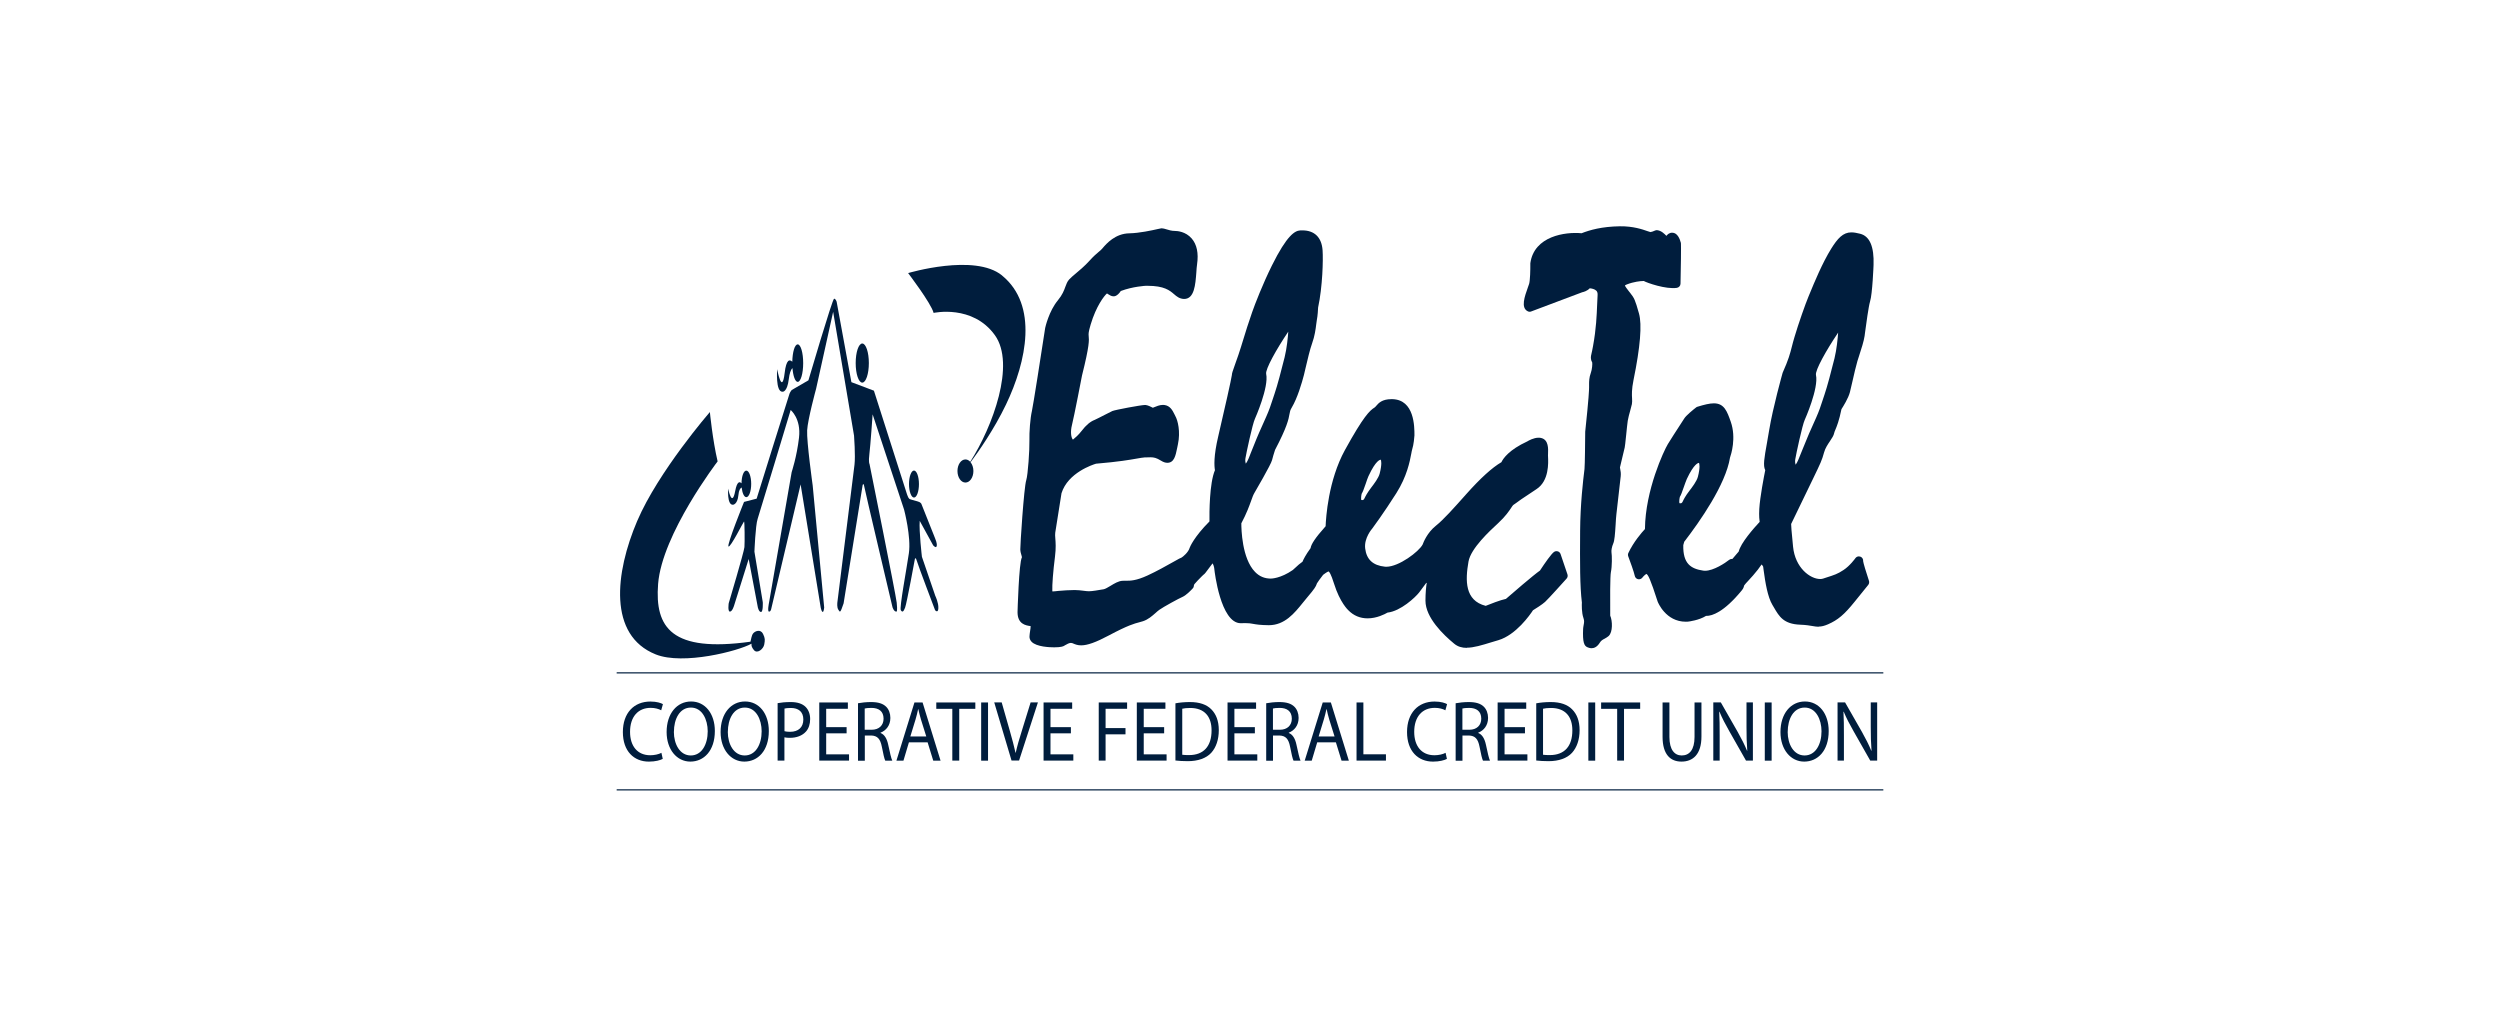 <svg width="150" height="61" viewBox="0 0 150 61" fill="none" xmlns="http://www.w3.org/2000/svg">
<g clip-path="url(#clip0_826_2750)">
<path d="M56.122 35.764L55.315 33.407C55.315 33.407 55.136 31.884 55.183 31.25L55.989 32.72C55.989 32.72 56.122 32.873 56.178 32.81C56.231 32.747 56.231 32.604 56.105 32.299C55.979 31.994 55.282 30.231 55.282 30.231C55.282 30.231 55.239 30.125 55.04 30.079C54.844 30.035 54.602 29.952 54.602 29.952C54.602 29.952 54.512 29.952 54.423 29.667C54.333 29.382 52.435 23.441 52.435 23.441L51.084 22.93L50.198 18.101C50.198 18.101 50.145 17.922 50.045 17.922C49.946 17.922 48.505 22.82 48.505 22.82L47.503 23.401C47.503 23.401 47.413 23.507 47.37 23.623C47.324 23.74 45.399 29.919 45.399 29.919L44.642 30.115C44.642 30.115 43.59 32.717 43.71 32.79C43.829 32.863 44.606 31.31 44.642 31.287C44.679 31.263 44.689 32.541 44.666 32.827C44.642 33.112 43.723 36.195 43.723 36.195C43.723 36.195 43.65 36.696 43.796 36.696C43.942 36.696 44.048 36.325 44.048 36.325L44.921 33.54L45.469 36.434C45.469 36.434 45.528 36.719 45.661 36.719C45.794 36.719 45.767 36.135 45.767 36.135L45.266 33.102C45.266 33.102 45.326 31.526 45.459 31.131C45.591 30.736 47.44 24.599 47.44 24.599C47.44 24.599 48.074 25.114 47.941 26.259C47.808 27.407 47.5 28.326 47.5 28.326L46.139 36.172C46.139 36.172 46.033 36.686 46.139 36.696C46.245 36.706 46.272 36.54 46.272 36.54L48.037 29.063C48.037 29.063 49.212 36.301 49.245 36.471C49.279 36.64 49.398 36.935 49.451 36.454L48.761 29.126C48.761 29.126 48.392 26.484 48.429 25.821C48.465 25.157 48.967 23.322 48.967 23.322L49.989 18.708L51.243 26.142C51.243 26.142 51.333 27.351 51.27 27.881C51.207 28.409 50.241 36.122 50.241 36.149C50.241 36.175 50.205 36.444 50.304 36.587C50.404 36.729 50.404 36.829 50.616 36.202L51.761 29.09C51.761 29.09 51.824 28.983 51.841 29.126C51.857 29.269 53.55 36.434 53.55 36.434C53.55 36.434 53.639 36.729 53.802 36.693C53.802 36.693 53.855 36.646 53.802 36.155C53.749 35.664 52.172 27.845 52.172 27.845C52.172 27.845 52.099 27.739 52.163 27.244C52.226 26.75 52.358 24.861 52.358 24.861L54.247 30.583C54.247 30.583 54.678 32.222 54.532 33.198C54.389 34.174 53.958 36.467 54.048 36.61C54.137 36.753 54.21 36.716 54.306 36.457C54.406 36.198 54.897 33.52 54.897 33.52C54.897 33.52 54.95 33.421 55.004 33.636C55.057 33.852 56.105 36.61 56.105 36.61C56.105 36.61 56.285 36.826 56.301 36.494C56.318 36.162 56.122 35.76 56.122 35.76" fill="#001D3D"/>
<path d="M51.736 22.957C51.955 22.957 52.131 22.432 52.131 21.785C52.131 21.138 51.955 20.61 51.736 20.61C51.517 20.61 51.341 21.135 51.341 21.785C51.341 22.436 51.517 22.957 51.736 22.957Z" fill="#001D3D"/>
<path d="M54.839 29.853C55.005 29.853 55.137 29.491 55.137 29.043C55.137 28.595 55.001 28.233 54.839 28.233C54.676 28.233 54.54 28.595 54.54 29.043C54.54 29.491 54.676 29.853 54.839 29.853Z" fill="#001D3D"/>
<path d="M43.98 30.285C43.98 30.285 44.248 30.274 44.302 29.72C44.331 29.395 44.421 29.286 44.501 29.249C44.534 29.584 44.647 29.83 44.779 29.83C44.942 29.83 45.072 29.471 45.072 29.033C45.072 28.595 44.942 28.237 44.779 28.237C44.617 28.237 44.497 28.575 44.491 29C44.381 28.881 44.225 28.867 44.112 29.461C43.917 30.5 43.691 29.319 43.691 29.319C43.691 29.319 43.611 30.304 43.976 30.285" fill="#001D3D"/>
<path d="M46.953 23.504C46.953 23.504 47.232 23.547 47.328 22.744C47.368 22.415 47.441 22.19 47.547 22.087C47.587 22.561 47.71 22.913 47.863 22.913C48.042 22.913 48.191 22.409 48.191 21.788C48.191 21.168 48.045 20.663 47.863 20.663C47.68 20.663 47.551 21.124 47.537 21.705C47.381 21.549 47.176 21.546 47.079 22.382C46.917 23.743 46.631 22.15 46.631 22.15C46.631 22.15 46.519 23.527 46.953 23.504Z" fill="#001D3D"/>
<path d="M88.017 38.873C87.708 38.873 87.459 38.794 87.254 38.624C86.61 38.096 85.528 37.058 85.528 36.042C85.528 35.584 85.564 35.222 85.604 34.967C85.591 34.974 85.581 34.98 85.568 34.983C85.531 35.03 85.468 35.12 85.412 35.193C85.335 35.302 85.246 35.425 85.146 35.551C84.924 35.836 84.041 36.669 83.251 36.756C83.085 36.852 82.607 37.101 82.056 37.101C81.602 37.101 81.21 36.935 80.895 36.61C80.888 36.603 80.397 36.155 80.045 35.027C79.853 34.413 79.753 34.306 79.72 34.287C79.693 34.287 79.607 34.323 79.388 34.489C79.232 34.688 79.053 34.934 79.016 35.003C79.01 35.02 79.003 35.033 79 35.047C78.95 35.189 78.887 35.312 78.432 35.846C78.346 35.946 78.26 36.052 78.173 36.162C77.662 36.796 77.082 37.512 76.129 37.512C75.605 37.506 75.376 37.466 75.193 37.433C75.047 37.406 74.934 37.386 74.702 37.386C74.635 37.386 74.559 37.386 74.473 37.393C74.47 37.393 74.446 37.393 74.443 37.393C73.225 37.393 72.87 34.237 72.867 34.204C72.853 34.008 72.804 33.882 72.754 33.802C72.296 34.426 72.269 34.443 72.226 34.469C72.213 34.479 72.097 34.582 71.864 34.828C71.659 35.043 71.635 35.08 71.635 35.126C71.635 35.189 71.612 35.252 71.569 35.299C71.506 35.368 71.184 35.717 70.938 35.82C70.746 35.9 69.797 36.417 69.558 36.59C69.481 36.643 69.408 36.713 69.329 36.782C69.12 36.965 68.884 37.174 68.579 37.273C68.502 37.297 68.433 37.317 68.356 37.337C68.058 37.416 67.683 37.512 66.531 38.126C65.758 38.538 65.247 38.721 64.872 38.721C64.659 38.721 64.52 38.664 64.41 38.618L64.347 38.591C64.317 38.581 64.288 38.574 64.258 38.574C64.145 38.574 64.022 38.647 63.903 38.714L63.836 38.754C63.8 38.774 63.684 38.84 63.252 38.84C63.007 38.84 62.187 38.817 61.891 38.501C61.805 38.408 61.762 38.299 61.769 38.179C61.775 38.067 61.792 37.954 61.808 37.848C61.822 37.758 61.842 37.635 61.838 37.566C61.54 37.529 61.052 37.443 61.052 36.729C61.052 36.699 61.135 33.746 61.314 33.444C61.321 33.424 61.297 33.351 61.284 33.304C61.258 33.215 61.224 33.102 61.218 32.969C61.208 32.79 61.433 29.245 61.576 28.807C61.676 28.492 61.779 26.969 61.765 26.431C61.752 25.933 61.812 25.104 61.915 24.659C61.988 24.347 62.469 21.26 62.711 19.674C62.724 19.618 62.937 18.668 63.471 18.021C63.747 17.686 63.843 17.424 63.919 17.212C63.979 17.052 64.032 16.899 64.145 16.773C64.241 16.667 64.384 16.544 64.566 16.392C64.802 16.193 65.097 15.944 65.34 15.675C65.608 15.376 65.791 15.223 65.92 15.114C66.007 15.044 66.066 14.991 66.126 14.925L66.166 14.878C66.388 14.62 66.913 14.012 67.762 13.999C68.356 13.989 69.13 13.82 69.462 13.743C69.571 13.72 69.647 13.704 69.674 13.7C69.684 13.7 69.704 13.7 69.714 13.7C69.793 13.7 69.876 13.727 69.979 13.757C70.119 13.8 70.295 13.856 70.49 13.856C70.636 13.856 71.138 13.889 71.503 14.311C71.811 14.669 71.921 15.187 71.825 15.854C71.805 15.99 71.791 16.156 71.781 16.335C71.725 17.089 71.662 17.938 71.045 17.938C70.766 17.928 70.6 17.786 70.441 17.649C70.182 17.427 69.856 17.148 68.854 17.148H68.745C68.745 17.148 67.978 17.185 67.248 17.46C67.155 17.603 67.022 17.749 66.866 17.776C66.853 17.776 66.826 17.779 66.81 17.779C66.687 17.779 66.591 17.716 66.508 17.663C66.481 17.646 66.445 17.623 66.418 17.606C66.259 17.739 65.768 18.363 65.439 19.475C65.3 19.946 65.31 20.032 65.32 20.152C65.346 20.404 65.376 20.716 64.921 22.528C64.905 22.614 64.457 24.944 64.314 25.518C64.218 25.903 64.264 26.242 64.361 26.361C64.367 26.368 64.371 26.375 64.377 26.378C64.497 26.282 64.719 26.089 64.898 25.854C65.157 25.512 65.419 25.293 65.675 25.196C65.745 25.17 66.076 24.997 66.299 24.884C66.501 24.778 66.684 24.685 66.74 24.662C66.913 24.589 68.463 24.3 68.688 24.3C68.698 24.3 68.725 24.3 68.735 24.3C68.877 24.317 69.033 24.393 69.173 24.466C69.189 24.46 69.209 24.45 69.233 24.44C69.379 24.38 69.578 24.294 69.777 24.294C69.807 24.294 69.837 24.294 69.866 24.3C70.212 24.347 70.351 24.629 70.454 24.831C70.477 24.875 70.497 24.921 70.52 24.964C70.666 25.216 70.839 25.897 70.676 26.653C70.66 26.733 70.643 26.809 70.63 26.879C70.537 27.337 70.451 27.768 70.039 27.768C69.926 27.768 69.803 27.729 69.664 27.642C69.379 27.466 69.229 27.437 69.027 27.437C68.957 27.437 68.887 27.437 68.804 27.443H68.698C68.555 27.453 68.416 27.48 68.2 27.516C67.802 27.586 67.142 27.705 65.761 27.822C65.572 27.878 64.075 28.359 63.69 29.594C63.657 29.796 63.368 31.655 63.315 31.96C63.299 32.056 63.309 32.163 63.319 32.305C63.338 32.544 63.365 32.87 63.299 33.401C63.189 34.263 63.123 35.106 63.139 35.452C63.139 35.465 63.139 35.478 63.143 35.485C63.143 35.485 63.169 35.485 63.186 35.485C63.239 35.485 63.299 35.478 63.352 35.471C63.392 35.465 63.431 35.461 63.471 35.458L63.534 35.452C63.786 35.431 64.171 35.402 64.477 35.402C64.666 35.402 64.848 35.425 65.008 35.445C65.13 35.461 65.247 35.475 65.336 35.475C65.535 35.475 65.907 35.408 66.179 35.362L66.222 35.355C66.315 35.339 66.481 35.239 66.631 35.15C66.866 35.007 67.109 34.861 67.347 34.847C67.397 34.847 67.444 34.844 67.497 34.844H67.586C67.819 34.844 68.167 34.844 68.851 34.529C69.402 34.277 70.002 33.938 70.404 33.712C70.739 33.523 70.826 33.477 70.889 33.457C70.978 33.407 71.307 33.135 71.38 32.866C71.4 32.813 71.639 32.219 72.568 31.286C72.561 30.782 72.561 29 72.897 28.21C72.853 27.974 72.81 27.377 73.096 26.172C73.467 24.596 73.895 22.677 73.912 22.505C73.912 22.405 73.962 22.259 74.101 21.871C74.154 21.718 74.224 21.526 74.304 21.294C74.41 20.988 74.499 20.686 74.602 20.354C74.742 19.9 74.898 19.385 75.13 18.728C75.296 18.25 75.761 17.049 76.315 15.93C77.221 14.105 77.695 13.846 78.007 13.826C78.054 13.823 78.1 13.823 78.144 13.823C78.874 13.823 79.302 14.248 79.355 15.018C79.395 15.579 79.355 17.208 79.086 18.453C79.083 18.549 79.063 18.934 79.01 19.203C78.996 19.276 78.986 19.365 78.973 19.465C78.937 19.76 78.883 20.165 78.731 20.587C78.595 20.958 78.449 21.596 78.339 22.06C78.296 22.246 78.263 22.399 78.236 22.498C78.11 22.983 77.845 23.882 77.51 24.446C77.41 24.612 77.397 24.689 77.37 24.841C77.317 25.143 77.234 25.601 76.504 26.992C76.454 27.145 76.345 27.493 76.322 27.609C76.265 27.865 75.279 29.551 75.269 29.567C75.193 29.693 75.14 29.846 75.064 30.058C74.951 30.37 74.798 30.799 74.48 31.399C74.48 31.741 74.513 33.507 75.303 34.316C75.561 34.582 75.87 34.715 76.248 34.715C76.282 34.715 76.839 34.708 77.569 34.2C77.871 33.911 78.047 33.772 78.15 33.703C78.207 33.563 78.339 33.294 78.635 32.889C78.668 32.657 78.91 32.275 79.537 31.575C79.557 31.074 79.693 28.827 80.696 27.002C81.814 24.971 82.186 24.629 82.471 24.453C82.504 24.433 82.534 24.397 82.577 24.347C82.713 24.188 82.922 23.949 83.487 23.949H83.543C84.867 23.985 84.867 25.595 84.867 26.122C84.864 26.195 84.824 26.683 84.728 26.975C84.711 27.025 84.698 27.105 84.678 27.211C84.588 27.692 84.416 28.582 83.782 29.587C83.015 30.799 82.345 31.698 82.338 31.708C82.319 31.731 81.837 32.279 81.91 32.903C81.99 33.57 82.378 33.928 83.095 34.001C83.122 34.001 83.148 34.005 83.178 34.005C83.935 34.005 85.136 33.098 85.359 32.67C85.402 32.551 85.627 31.963 86.152 31.545C86.61 31.183 87.243 30.467 87.808 29.836L87.967 29.657C88.83 28.688 89.527 28.057 90.084 27.732C90.194 27.5 90.546 26.989 91.638 26.484C91.717 26.434 92.023 26.262 92.318 26.262C92.378 26.262 92.437 26.268 92.49 26.285C92.919 26.401 92.895 26.936 92.882 27.224C92.882 27.261 92.879 27.294 92.879 27.324C92.879 27.34 92.879 27.367 92.882 27.4C92.899 27.759 92.955 28.85 92.189 29.348C91.475 29.813 90.941 30.185 90.791 30.304C90.768 30.321 90.722 30.394 90.675 30.463C90.549 30.652 90.34 30.974 89.875 31.403C89.388 31.851 88.249 32.903 88.11 33.693C87.911 34.831 87.884 36.032 89.142 36.351C89.394 36.248 90.028 35.999 90.357 35.933C90.678 35.651 92.006 34.506 92.398 34.233C92.7 33.772 93.085 33.221 93.247 33.112C93.29 33.082 93.34 33.069 93.39 33.069C93.416 33.069 93.446 33.075 93.473 33.082C93.549 33.108 93.609 33.168 93.635 33.245L94.047 34.462C94.077 34.552 94.057 34.648 93.994 34.718C93.881 34.841 92.905 35.933 92.703 36.115C92.524 36.278 92.129 36.523 91.979 36.616C91.8 36.892 90.957 38.1 89.899 38.412C89.752 38.455 89.613 38.498 89.477 38.538C88.913 38.711 88.425 38.863 88.004 38.863L88.017 38.873ZM81.675 29.999C81.698 30.002 81.715 30.005 81.734 30.005C81.771 30.005 81.824 30.005 81.874 29.892C81.92 29.79 82.033 29.571 82.262 29.269C82.451 29.023 82.71 28.681 82.78 28.416C82.929 27.841 82.873 27.609 82.84 27.576V27.583C82.81 27.583 82.554 27.609 82.119 28.548L82.103 28.582C82.066 28.661 82 28.85 81.944 29.02C81.817 29.385 81.764 29.527 81.708 29.607C81.681 29.667 81.651 29.902 81.675 30.002M77.3 19.893C76.58 20.962 75.91 22.163 75.97 22.435C76.142 23.225 75.306 25.107 75.296 25.127C75.153 25.425 74.775 27.194 74.725 27.503C74.705 27.629 74.725 27.749 74.745 27.818C74.788 27.772 74.871 27.646 74.994 27.317C75.01 27.271 75.027 27.231 75.037 27.204C75.067 27.138 75.133 26.972 75.21 26.776C75.323 26.491 75.462 26.149 75.548 25.956L75.668 25.688C75.741 25.525 75.81 25.359 75.98 24.987C76.152 24.602 76.255 24.29 76.351 23.992C76.391 23.869 76.431 23.746 76.474 23.623C76.63 23.172 76.896 22.173 77.078 21.433C77.211 20.892 77.274 20.238 77.297 19.89" fill="#001D3D"/>
<path d="M109.114 37.605C108.995 37.605 108.882 37.585 108.749 37.562C108.577 37.532 108.361 37.495 108.016 37.482C107.014 37.446 106.748 36.984 106.439 36.453L106.343 36.291C106.058 35.813 105.918 34.963 105.815 34.193C105.802 34.107 105.796 34.044 105.792 34.014C105.786 33.971 105.752 33.934 105.696 33.868C105.523 34.117 105.434 34.236 105.185 34.525C105.085 34.641 104.986 34.744 104.903 34.837C104.803 34.943 104.684 35.072 104.651 35.126C104.617 35.295 104.534 35.391 104.511 35.418C103.419 36.752 102.712 36.954 102.387 36.954C102.377 36.954 102.371 36.954 102.361 36.954C101.949 37.213 101.342 37.293 101.269 37.299C101.219 37.299 101.182 37.303 101.149 37.303C99.945 37.303 99.48 36.148 99.46 36.098C99.022 34.737 98.879 34.462 98.776 34.435C98.75 34.445 98.617 34.558 98.541 34.658C98.491 34.721 98.415 34.757 98.338 34.757C98.318 34.757 98.298 34.757 98.278 34.751C98.179 34.727 98.106 34.648 98.086 34.548C98.046 34.339 97.791 33.636 97.694 33.38C97.671 33.314 97.671 33.244 97.701 33.181C98.013 32.514 98.507 31.946 98.697 31.744C98.72 29.391 99.842 27.028 100.067 26.653C100.247 26.357 100.568 25.86 100.804 25.498C100.924 25.312 101.02 25.166 101.053 25.113C101.163 24.93 101.587 24.585 101.767 24.446C101.793 24.426 101.82 24.409 101.853 24.403C102.254 24.28 102.576 24.2 102.832 24.2C103.459 24.2 103.628 24.688 103.847 25.309C104.186 26.281 103.864 27.273 103.801 27.456C103.539 29.079 101.986 31.293 101.08 32.471L101.053 32.507C101.036 32.56 101.01 32.657 100.997 32.706C100.97 33.828 101.458 34.13 102.201 34.239C102.234 34.246 102.271 34.246 102.304 34.246C102.815 34.246 103.522 33.775 103.748 33.592C103.794 33.556 103.851 33.536 103.907 33.536C103.92 33.536 103.934 33.536 103.944 33.536C104.03 33.44 104.196 33.244 104.325 33.088C104.441 32.584 105.218 31.701 105.58 31.312C105.53 30.997 105.553 30.586 105.557 30.532C105.603 29.792 105.839 28.588 105.915 28.209C105.772 27.941 105.859 27.466 106.015 26.593C106.058 26.357 106.104 26.095 106.151 25.803C106.373 24.453 106.931 22.465 106.954 22.381C106.954 22.368 106.96 22.358 106.967 22.345C107.309 21.582 107.402 21.23 107.515 20.785C107.558 20.616 107.604 20.437 107.671 20.218C107.9 19.441 108.334 18.206 108.514 17.782L108.6 17.576C108.842 16.988 109.343 15.771 109.868 14.928C110.256 14.304 110.581 13.942 111.082 13.942C111.252 13.942 111.428 13.982 111.607 14.025C112.181 14.168 112.453 14.798 112.413 15.897C112.413 15.913 112.347 17.636 112.204 18.087C112.118 18.363 111.965 19.478 111.902 19.956L111.876 20.158C111.829 20.477 111.68 20.938 111.547 21.346C111.51 21.459 111.474 21.565 111.447 21.658C111.371 21.907 111.242 22.458 111.142 22.903C111.082 23.158 111.029 23.387 110.996 23.526C110.903 23.892 110.591 24.389 110.488 24.549C110.346 25.249 110.206 25.587 110.12 25.79C110.083 25.876 110.06 25.936 110.05 25.986C110.02 26.135 109.924 26.278 109.805 26.457C109.672 26.656 109.516 26.882 109.446 27.141C109.313 27.622 109.244 27.765 108.796 28.694L107.468 31.439C107.468 31.541 107.488 31.857 107.584 32.806C107.71 34.07 108.61 34.741 109.214 34.741C109.28 34.741 109.34 34.731 109.39 34.714L109.542 34.664C110.08 34.492 110.243 34.442 110.608 34.203C110.993 33.954 111.321 33.496 111.325 33.489C111.374 33.42 111.454 33.383 111.534 33.383C111.564 33.383 111.597 33.39 111.627 33.4C111.736 33.443 111.803 33.553 111.789 33.672C111.796 33.765 111.975 34.362 112.138 34.85C112.164 34.933 112.148 35.026 112.095 35.093C112.095 35.093 111.862 35.381 111.272 36.111C110.661 36.871 110.273 37.2 109.679 37.459C109.463 37.552 109.294 37.595 109.121 37.595M100.768 30.191C100.791 30.194 100.807 30.197 100.827 30.197C100.864 30.197 100.917 30.197 100.967 30.084C101.013 29.978 101.126 29.759 101.355 29.46C101.544 29.215 101.803 28.873 101.873 28.608C102.022 28.033 101.966 27.801 101.932 27.768V27.775C101.903 27.775 101.647 27.801 101.209 28.74L101.196 28.773C101.159 28.853 101.093 29.042 101.033 29.212C100.907 29.573 100.854 29.719 100.797 29.799C100.771 29.859 100.741 30.094 100.764 30.194M110.289 19.956C109.569 21.024 108.899 22.226 108.958 22.498C109.131 23.288 108.295 25.173 108.285 25.189C108.142 25.488 107.764 27.257 107.714 27.566C107.694 27.692 107.714 27.811 107.734 27.881C107.777 27.834 107.86 27.708 107.983 27.38C107.999 27.333 108.016 27.293 108.029 27.267C108.059 27.2 108.125 27.035 108.202 26.842C108.314 26.557 108.454 26.215 108.54 26.022L108.66 25.753C108.733 25.591 108.802 25.425 108.972 25.053C109.144 24.668 109.247 24.356 109.343 24.058C109.383 23.935 109.423 23.812 109.466 23.689C109.622 23.238 109.888 22.239 110.07 21.499C110.203 20.958 110.263 20.304 110.289 19.956Z" fill="#001D3D"/>
<path d="M95.494 38.893C95.382 38.893 95.292 38.853 95.242 38.833C95.053 38.753 94.95 38.547 94.987 37.734C94.99 37.665 95.003 37.595 95.016 37.519C95.043 37.376 95.07 37.253 95.01 37.091C94.89 36.759 94.907 36.278 94.913 36.151C94.791 35.169 94.797 33.742 94.807 31.94V31.877C94.817 30.231 94.996 28.747 95.056 28.259L95.07 28.14C95.096 27.894 95.109 26.441 95.113 25.903C95.335 23.805 95.342 23.417 95.345 23.255C95.345 23.221 95.345 23.195 95.345 23.168C95.345 23.138 95.345 23.102 95.345 23.065C95.345 22.903 95.345 22.654 95.448 22.378C95.528 22.159 95.551 21.837 95.531 21.738C95.418 21.555 95.448 21.38 95.484 21.243C95.508 21.16 95.557 20.898 95.584 20.752C95.773 19.723 95.803 18.917 95.829 18.27C95.836 18.064 95.846 17.872 95.856 17.699C95.866 17.55 95.816 17.48 95.78 17.443C95.683 17.344 95.504 17.307 95.385 17.297C95.232 17.46 95.013 17.52 94.93 17.536L91.87 18.688C91.804 18.715 91.731 18.711 91.668 18.678C91.233 18.469 91.479 17.789 91.674 17.241C91.704 17.158 91.731 17.085 91.747 17.032C91.807 16.833 91.824 16.192 91.82 15.834C91.82 15.82 91.82 15.807 91.82 15.794C92.046 14.158 93.924 13.902 94.894 13.995C95.395 13.799 96.102 13.594 97.19 13.577C97.99 13.567 98.551 13.763 98.85 13.869C98.916 13.892 99.002 13.922 99.029 13.925C99.088 13.922 99.225 13.869 99.294 13.836C99.341 13.813 99.394 13.803 99.444 13.813C99.683 13.846 99.849 14.015 99.971 14.138C99.975 14.141 99.981 14.148 99.985 14.151C100.048 14.068 100.157 13.962 100.333 13.962C100.648 13.962 100.791 14.34 100.851 14.566C100.857 14.586 100.857 14.606 100.857 14.626C100.857 14.626 100.867 15.06 100.857 15.522C100.847 15.98 100.831 17.019 100.831 17.019C100.831 17.145 100.735 17.251 100.612 17.271C99.955 17.37 98.813 16.969 98.627 16.859C98.601 16.859 98.581 16.863 98.558 16.863C98.445 16.863 98.033 16.899 97.605 17.068C97.519 17.102 97.496 17.128 97.496 17.131C97.502 17.181 97.648 17.367 97.725 17.467L97.814 17.579C98.056 17.891 98.1 17.961 98.338 18.807C98.528 19.471 98.418 20.815 98.01 22.806C97.897 23.361 97.91 23.676 97.924 23.905C97.93 24.038 97.934 24.141 97.914 24.247C97.894 24.34 97.857 24.473 97.817 24.622C97.758 24.834 97.691 25.073 97.665 25.246C97.642 25.398 97.605 25.75 97.572 26.082C97.522 26.563 97.499 26.779 97.482 26.852C97.472 26.909 97.422 27.104 97.369 27.323C97.303 27.586 97.207 27.984 97.197 28.047C97.197 28.06 97.207 28.11 97.213 28.143C97.233 28.249 97.263 28.392 97.243 28.575C97.217 28.827 97.037 30.413 96.984 30.855C96.965 31.007 96.951 31.233 96.938 31.469C96.901 32.063 96.872 32.438 96.795 32.61C96.709 32.809 96.672 33.035 96.689 33.138C96.722 33.344 96.729 33.978 96.653 34.333C96.606 34.548 96.603 36.019 96.613 36.938C96.752 37.257 96.772 37.924 96.523 38.156C96.447 38.226 96.361 38.272 96.281 38.319C96.165 38.378 96.069 38.431 95.995 38.551C95.829 38.823 95.644 38.893 95.494 38.893Z" fill="#001D3D"/>
<path d="M93.4 33.337C93.241 33.443 92.594 34.429 92.594 34.429C92.272 34.625 90.48 36.184 90.48 36.184C90.174 36.221 89.172 36.632 89.172 36.632C87.433 36.257 87.722 34.482 87.864 33.659C88.007 32.836 89.029 31.85 89.71 31.223C90.39 30.596 90.48 30.237 90.642 30.111C90.805 29.985 91.342 29.61 92.056 29.145C92.773 28.681 92.63 27.532 92.63 27.337C92.63 27.141 92.703 26.62 92.434 26.547C92.165 26.474 91.77 26.726 91.77 26.726C90.446 27.337 90.3 27.927 90.3 27.927C89.6 28.302 88.76 29.182 88.17 29.846C87.579 30.509 86.845 31.349 86.324 31.761C85.803 32.172 85.608 32.783 85.608 32.783C85.355 33.304 83.958 34.359 83.082 34.27C82.206 34.18 81.758 33.695 81.668 32.945C81.579 32.192 82.146 31.568 82.146 31.568C82.146 31.568 82.81 30.685 83.58 29.467C84.35 28.249 84.409 27.18 84.499 26.912C84.589 26.643 84.625 26.142 84.625 26.142C84.625 24.761 84.23 24.243 83.55 24.224C82.87 24.207 82.85 24.545 82.617 24.688C82.385 24.831 82.027 25.153 80.935 27.141C79.843 29.129 79.806 31.691 79.806 31.691C78.767 32.836 78.91 32.982 78.91 32.982C78.446 33.609 78.373 33.894 78.373 33.894C78.246 33.931 77.745 34.416 77.745 34.416C76.902 35.006 76.258 34.99 76.258 34.99C74.128 34.99 74.234 31.352 74.234 31.352C74.788 30.314 74.841 29.812 75.057 29.454C75.273 29.096 76.043 27.735 76.079 27.572C76.116 27.41 76.275 26.908 76.275 26.908C77.403 24.758 76.956 24.901 77.297 24.33C77.639 23.759 77.905 22.79 77.994 22.448C78.084 22.106 78.3 21.051 78.495 20.513C78.691 19.976 78.711 19.458 78.764 19.169C78.817 18.884 78.837 18.436 78.837 18.436C79.106 17.201 79.142 15.568 79.106 15.05C79.07 14.529 78.837 14.048 78.031 14.101C77.224 14.154 75.774 17.702 75.379 18.831C74.984 19.959 74.805 20.659 74.556 21.393C74.304 22.126 74.181 22.431 74.181 22.538C74.181 22.644 73.716 24.725 73.358 26.245C72.999 27.768 73.179 28.249 73.179 28.249C72.784 29.019 72.84 31.402 72.84 31.402C71.871 32.351 71.639 32.942 71.639 32.942C71.533 33.337 71.065 33.695 70.975 33.712C70.885 33.728 69.863 34.356 68.971 34.771C68.074 35.182 67.699 35.093 67.377 35.109C67.056 35.126 66.591 35.557 66.286 35.61C65.98 35.663 65.585 35.736 65.353 35.736C65.121 35.736 64.815 35.667 64.493 35.667C64.171 35.667 63.74 35.703 63.508 35.72C63.276 35.736 62.917 35.846 62.9 35.468C62.88 35.093 62.953 34.213 63.063 33.37C63.169 32.527 63.027 32.242 63.08 31.92C63.133 31.598 63.455 29.537 63.455 29.537C63.903 28.05 65.728 27.566 65.728 27.566C67.879 27.386 68.254 27.207 68.702 27.191C69.15 27.174 69.346 27.137 69.814 27.423C70.278 27.708 70.298 27.26 70.441 26.6C70.583 25.939 70.441 25.309 70.315 25.096C70.189 24.881 70.119 24.595 69.85 24.559C69.581 24.522 69.223 24.774 69.153 24.738C69.08 24.701 68.868 24.575 68.722 24.559C68.579 24.542 66.986 24.844 66.86 24.901C66.734 24.954 65.927 25.385 65.784 25.438C65.642 25.491 65.409 25.634 65.121 26.012C64.835 26.387 64.457 26.656 64.457 26.656C64.045 26.673 63.936 26.029 64.082 25.455C64.225 24.881 64.693 22.465 64.693 22.465C65.502 19.245 64.815 20.742 65.214 19.401C65.589 18.13 66.216 17.36 66.395 17.34C66.574 17.324 66.734 17.536 66.843 17.52C66.953 17.503 67.095 17.251 67.095 17.251C67.902 16.929 68.761 16.892 68.761 16.892C70.553 16.856 70.553 17.662 71.055 17.682C71.556 17.699 71.503 16.441 71.592 15.82C71.801 14.37 70.895 14.118 70.51 14.118C70.125 14.118 69.83 13.952 69.721 13.962C69.611 13.972 68.576 14.247 67.786 14.261C66.999 14.274 66.521 14.894 66.342 15.097C66.163 15.299 65.984 15.372 65.555 15.85C65.124 16.328 64.563 16.723 64.361 16.949C64.158 17.174 64.195 17.583 63.694 18.19C63.193 18.797 62.99 19.72 62.99 19.72C62.99 19.72 62.286 24.316 62.19 24.725C62.094 25.13 62.034 25.929 62.047 26.434C62.061 26.935 61.965 28.525 61.845 28.893C61.726 29.265 61.487 32.703 61.5 32.965C61.513 33.227 61.666 33.407 61.56 33.586C61.453 33.765 61.334 36.237 61.334 36.739C61.334 37.24 61.609 37.286 61.931 37.323C62.253 37.359 62.074 37.801 62.051 38.206C62.028 38.61 63.544 38.647 63.733 38.541C63.923 38.434 64.175 38.255 64.46 38.361C64.746 38.468 64.975 38.683 66.432 37.907C67.889 37.13 68.151 37.154 68.522 37.034C68.894 36.914 69.166 36.579 69.432 36.39C69.694 36.198 70.663 35.673 70.865 35.59C71.068 35.507 71.403 35.136 71.403 35.136C71.403 34.98 71.476 34.897 71.702 34.658C71.927 34.419 72.073 34.286 72.107 34.263C72.143 34.24 72.727 33.44 72.727 33.44C72.727 33.44 73.096 33.546 73.145 34.193C73.192 34.837 73.66 37.18 74.483 37.144C75.306 37.107 75.14 37.25 76.132 37.263C77.125 37.276 77.686 36.357 78.256 35.687C78.831 35.02 78.734 35.043 78.804 34.9C78.877 34.757 79.222 34.316 79.222 34.316C79.796 33.874 79.976 33.885 80.307 34.96C80.643 36.035 81.094 36.44 81.094 36.44C81.954 37.323 83.185 36.513 83.185 36.513C83.849 36.476 84.708 35.726 84.957 35.401C85.209 35.079 85.405 34.757 85.458 34.757C85.511 34.757 85.621 34.631 85.78 34.525C85.943 34.419 85.959 34.598 85.959 34.598C85.959 34.598 85.797 35.099 85.797 36.048C85.797 36.998 86.925 38.02 87.426 38.431C87.927 38.843 88.75 38.504 89.846 38.179C90.938 37.857 91.817 36.443 91.817 36.443C91.817 36.443 92.355 36.121 92.55 35.942C92.746 35.763 93.822 34.562 93.822 34.562L93.41 33.343L93.4 33.337ZM74.476 27.459C74.523 27.18 74.908 25.355 75.067 25.013C75.23 24.672 75.857 23.095 75.721 22.488C75.588 21.877 77.297 19.441 77.297 19.441L77.576 19.657C77.576 19.657 77.53 20.686 77.334 21.492C77.138 22.299 76.876 23.264 76.723 23.706C76.57 24.144 76.471 24.539 76.222 25.093C75.97 25.647 75.937 25.737 75.794 26.059C75.651 26.381 75.356 27.144 75.283 27.303C75.21 27.466 75.004 28.18 74.656 28.083C74.516 28.043 74.433 27.735 74.476 27.456M81.499 29.451C81.572 29.354 81.774 28.674 81.871 28.472C81.967 28.269 82.385 27.327 82.836 27.327C83.288 27.327 83.112 28.163 83.029 28.485C82.946 28.807 82.66 29.178 82.468 29.427C82.275 29.68 82.166 29.879 82.109 30.002C82.003 30.241 81.811 30.31 81.562 30.241C81.31 30.167 81.429 29.547 81.502 29.451" fill="#001D3D"/>
<path d="M111.547 14.277C110.929 14.124 110.677 14.114 110.086 15.067C109.496 16.016 108.921 17.486 108.752 17.888C108.583 18.289 108.152 19.511 107.919 20.297C107.687 21.087 107.687 21.383 107.202 22.454C107.202 22.454 106.628 24.495 106.406 25.85C106.183 27.204 105.978 27.974 106.19 28.153C106.19 28.153 105.868 29.693 105.815 30.552C105.815 30.552 105.779 31.116 105.862 31.395C105.862 31.395 104.59 32.739 104.571 33.204C104.571 33.204 104.159 33.695 104.076 33.778C103.996 33.858 103.907 33.795 103.907 33.795C103.907 33.795 102.895 34.601 102.161 34.492C101.428 34.386 100.691 34.07 100.737 32.666C100.737 32.666 100.81 32.414 100.817 32.388C100.824 32.361 103.243 29.371 103.548 27.39C103.548 27.39 103.943 26.367 103.601 25.392C103.263 24.416 103.17 24.273 101.925 24.648C101.925 24.648 101.371 25.086 101.272 25.249C101.172 25.412 100.555 26.341 100.286 26.789C100.017 27.237 98.942 29.573 98.952 31.85C98.952 31.85 98.298 32.504 97.93 33.294C97.93 33.294 98.278 34.226 98.331 34.502C98.331 34.502 98.617 34.133 98.832 34.19C99.048 34.243 99.154 34.342 99.692 36.008C99.692 36.008 100.12 37.11 101.232 37.047C101.232 37.047 101.929 36.968 102.287 36.689C102.287 36.689 102.941 36.921 104.322 35.238C104.322 35.238 104.375 35.185 104.395 35.069C104.411 34.953 104.68 34.711 104.985 34.362C105.291 34.014 105.344 33.924 105.629 33.513C105.629 33.513 105.692 33.413 105.772 33.556C105.852 33.699 106.004 33.788 106.041 33.967C106.077 34.147 106.203 35.56 106.559 36.161C106.917 36.762 107.07 37.19 108.019 37.226C108.968 37.263 109.004 37.479 109.559 37.236C110.113 36.994 110.465 36.699 111.055 35.965C111.646 35.232 111.879 34.943 111.879 34.943C111.879 34.943 111.503 33.805 111.52 33.652C111.52 33.652 111.162 34.153 110.73 34.432C110.299 34.711 110.123 34.754 109.449 34.97C108.779 35.185 107.471 34.468 107.309 32.839C107.146 31.209 107.202 31.369 107.202 31.369C107.202 31.369 107.694 30.346 108.341 29.012C108.985 27.678 109.041 27.599 109.184 27.078C109.326 26.556 109.738 26.172 109.784 25.939C109.831 25.707 110.027 25.501 110.232 24.452C110.232 24.452 110.634 23.852 110.734 23.467C110.833 23.082 111.065 21.99 111.192 21.585C111.318 21.183 111.56 20.51 111.613 20.125C111.666 19.74 111.845 18.352 111.955 18.011C112.061 17.669 112.134 16.371 112.151 15.887C112.167 15.402 112.161 14.426 111.54 14.274M100.595 29.64C100.668 29.543 100.87 28.863 100.966 28.661C101.063 28.458 101.481 27.516 101.935 27.516C102.39 27.516 102.211 28.352 102.128 28.674C102.045 28.996 101.756 29.367 101.567 29.616C101.375 29.869 101.265 30.068 101.209 30.191C101.102 30.43 100.91 30.503 100.661 30.43C100.409 30.357 100.528 29.736 100.601 29.64M110.319 21.558C110.123 22.365 109.861 23.331 109.711 23.772C109.559 24.21 109.459 24.605 109.21 25.159C108.958 25.713 108.925 25.803 108.779 26.125C108.636 26.447 108.341 27.21 108.268 27.37C108.195 27.532 107.989 28.246 107.64 28.149C107.501 28.11 107.418 27.801 107.461 27.522C107.508 27.244 107.893 25.418 108.052 25.076C108.215 24.735 108.842 23.158 108.706 22.551C108.573 21.943 110.282 19.504 110.282 19.504L110.561 19.72C110.561 19.72 110.514 20.749 110.319 21.555" fill="#001D3D"/>
<path d="M94.877 14.247C94.877 14.247 92.335 13.995 92.082 15.823C92.082 15.823 92.096 16.789 91.999 17.101C91.903 17.41 91.508 18.306 91.784 18.439L94.863 17.28C94.863 17.28 95.162 17.234 95.258 17.028C95.258 17.028 96.164 16.982 96.118 17.709C96.071 18.435 96.095 19.418 95.842 20.788C95.842 20.788 95.773 21.18 95.736 21.306C95.7 21.432 95.7 21.522 95.763 21.611C95.826 21.701 95.799 22.166 95.69 22.461C95.58 22.756 95.61 23.015 95.6 23.178C95.59 23.34 95.627 23.463 95.368 25.899C95.368 25.899 95.358 27.851 95.321 28.166C95.285 28.478 95.069 30.074 95.062 31.873C95.052 33.672 95.046 35.162 95.169 36.138C95.169 36.138 95.132 36.675 95.248 36.997C95.365 37.319 95.248 37.545 95.238 37.741C95.228 37.937 95.212 38.537 95.338 38.59C95.464 38.643 95.597 38.69 95.769 38.411C95.939 38.132 96.198 38.096 96.344 37.963C96.486 37.83 96.486 37.203 96.353 36.997C96.353 36.997 96.327 34.604 96.4 34.276C96.473 33.944 96.463 33.343 96.436 33.174C96.41 33.005 96.463 32.726 96.563 32.5C96.662 32.278 96.679 31.256 96.732 30.818C96.785 30.38 96.964 28.793 96.991 28.544C97.017 28.292 96.928 28.133 96.944 28.007C96.961 27.881 97.203 26.931 97.23 26.799C97.256 26.666 97.362 25.518 97.409 25.206C97.455 24.894 97.615 24.416 97.661 24.193C97.708 23.968 97.581 23.629 97.761 22.75C97.94 21.87 98.341 19.75 98.093 18.87C97.84 17.991 97.824 18.001 97.572 17.679C97.323 17.357 97.007 17.015 97.508 16.819C98.01 16.623 98.468 16.593 98.557 16.593C98.647 16.593 98.673 16.567 98.763 16.63C98.853 16.693 99.971 17.095 100.572 17.005C100.572 17.005 100.588 15.966 100.598 15.508C100.608 15.05 100.598 14.622 100.598 14.622C100.598 14.622 100.492 14.21 100.329 14.21C100.167 14.21 100.14 14.463 99.998 14.463C99.855 14.463 99.676 14.094 99.407 14.061C99.407 14.061 99.191 14.167 99.022 14.177C98.853 14.187 98.268 13.809 97.193 13.829C96.118 13.845 95.421 14.045 94.83 14.293" fill="#001D3D"/>
<path d="M113 40.334H37V40.407H113V40.334Z" fill="#001D3D"/>
<path d="M113 47.356H37V47.429H113V47.356Z" fill="#001D3D"/>
<path d="M39.768 45.531C39.622 45.614 39.317 45.697 38.932 45.697C38.039 45.697 37.372 45.076 37.372 43.924C37.372 42.773 38.042 42.092 39.025 42.092C39.413 42.092 39.669 42.185 39.775 42.248L39.672 42.617C39.523 42.534 39.3 42.471 39.038 42.471C38.295 42.471 37.803 42.995 37.803 43.911C37.803 44.77 38.252 45.315 39.015 45.315C39.267 45.315 39.523 45.258 39.685 45.169L39.765 45.531H39.768Z" fill="#001D3D"/>
<path d="M42.891 43.858C42.891 45.053 42.227 45.696 41.421 45.696C40.614 45.696 39.997 44.976 39.997 43.921C39.997 42.812 40.618 42.089 41.464 42.089C42.31 42.089 42.891 42.819 42.891 43.861M40.432 43.908C40.432 44.658 40.797 45.328 41.447 45.328C42.098 45.328 42.463 44.671 42.463 43.878C42.463 43.177 42.134 42.454 41.454 42.454C40.774 42.454 40.435 43.148 40.435 43.911" fill="#001D3D"/>
<path d="M46.13 43.858C46.13 45.053 45.467 45.696 44.66 45.696C43.854 45.696 43.236 44.976 43.236 43.921C43.236 42.812 43.857 42.089 44.703 42.089C45.55 42.089 46.13 42.819 46.13 43.861M43.668 43.908C43.668 44.658 44.033 45.328 44.683 45.328C45.334 45.328 45.699 44.671 45.699 43.878C45.699 43.177 45.37 42.454 44.69 42.454C44.01 42.454 43.671 43.148 43.671 43.911" fill="#001D3D"/>
<path d="M46.66 42.189C46.856 42.152 47.115 42.123 47.444 42.123C47.849 42.123 48.144 42.225 48.333 42.411C48.502 42.577 48.609 42.83 48.609 43.141C48.609 43.453 48.522 43.706 48.363 43.888C48.141 44.14 47.796 44.27 47.394 44.27C47.271 44.27 47.158 44.263 47.065 44.24V45.637H46.657V42.189H46.66ZM47.069 43.872C47.158 43.898 47.271 43.908 47.407 43.908C47.902 43.908 48.2 43.639 48.2 43.168C48.2 42.697 47.898 42.478 47.454 42.478C47.275 42.478 47.138 42.494 47.069 42.514V43.872Z" fill="#001D3D"/>
<path d="M50.796 44H49.571V45.261H50.942V45.636H49.156V42.148H50.872V42.527H49.571V43.629H50.796V44Z" fill="#001D3D"/>
<path d="M51.474 42.196C51.679 42.156 51.981 42.123 52.257 42.123C52.695 42.123 52.98 42.215 53.173 42.408C53.329 42.564 53.422 42.803 53.422 43.075C53.422 43.53 53.16 43.835 52.831 43.961V43.978C53.07 44.071 53.216 44.32 53.292 44.681C53.395 45.166 53.471 45.504 53.538 45.641H53.116C53.063 45.538 52.994 45.242 52.911 44.807C52.818 44.326 52.642 44.144 52.273 44.13H51.889V45.644H51.48V42.199L51.474 42.196ZM51.882 43.785H52.3C52.738 43.785 53.014 43.523 53.014 43.121C53.014 42.67 52.718 42.474 52.287 42.474C52.088 42.474 51.955 42.491 51.882 42.511V43.785Z" fill="#001D3D"/>
<path d="M54.535 44.541L54.207 45.64H53.785L54.867 42.148H55.355L56.434 45.64H55.995L55.657 44.541H54.535ZM55.577 44.19L55.262 43.184C55.192 42.955 55.146 42.749 55.099 42.547H55.089C55.043 42.749 54.996 42.965 54.93 43.177L54.621 44.186H55.581L55.577 44.19Z" fill="#001D3D"/>
<path d="M57.139 42.53H56.177V42.148H58.52V42.53H57.554V45.636H57.139V42.53Z" fill="#001D3D"/>
<path d="M59.282 42.148H58.87V45.64H59.282V42.148Z" fill="#001D3D"/>
<path d="M60.693 45.637L59.654 42.145H60.102L60.593 43.864C60.726 44.336 60.842 44.761 60.932 45.169H60.942C61.032 44.764 61.158 44.326 61.304 43.868L61.838 42.142H62.276L61.144 45.633H60.693V45.637Z" fill="#001D3D"/>
<path d="M64.254 44H63.029V45.261H64.4V45.636H62.614V42.148H64.33V42.527H63.029V43.629H64.254V44Z" fill="#001D3D"/>
<path d="M65.924 42.148H67.626V42.527H66.335V43.685H67.53V44.06H66.335V45.636H65.924V42.148Z" fill="#001D3D"/>
<path d="M69.849 44H68.624V45.261H69.995V45.636H68.209V42.148H69.925V42.527H68.624V43.629H69.849V44Z" fill="#001D3D"/>
<path d="M70.526 42.199C70.775 42.152 71.071 42.123 71.396 42.123C71.983 42.123 72.401 42.279 72.677 42.557C72.962 42.843 73.128 43.248 73.128 43.812C73.128 44.376 72.966 44.847 72.674 45.169C72.375 45.494 71.884 45.67 71.27 45.67C70.974 45.67 70.736 45.654 70.526 45.63V42.202V42.199ZM70.935 45.285C71.037 45.302 71.187 45.305 71.346 45.305C72.226 45.305 72.694 44.768 72.694 43.825C72.697 43.002 72.275 42.478 71.412 42.478C71.2 42.478 71.041 42.498 70.935 42.524V45.285Z" fill="#001D3D"/>
<path d="M75.292 44H74.064V45.261H75.438V45.636H73.652V42.148H75.365V42.527H74.064V43.629H75.292V44Z" fill="#001D3D"/>
<path d="M75.969 42.196C76.174 42.156 76.477 42.123 76.752 42.123C77.19 42.123 77.475 42.215 77.668 42.408C77.824 42.564 77.917 42.803 77.917 43.075C77.917 43.53 77.655 43.835 77.326 43.961V43.978C77.565 44.071 77.711 44.32 77.787 44.681C77.89 45.166 77.967 45.504 78.033 45.641H77.612C77.558 45.538 77.489 45.242 77.406 44.807C77.313 44.326 77.137 44.144 76.765 44.13H76.38V45.644H75.972V42.199L75.969 42.196ZM76.377 43.785H76.795C77.233 43.785 77.509 43.523 77.509 43.121C77.509 42.67 77.213 42.474 76.782 42.474C76.583 42.474 76.45 42.491 76.377 42.511V43.785Z" fill="#001D3D"/>
<path d="M79.032 44.541L78.704 45.64H78.282L79.364 42.148H79.852L80.931 45.64H80.493L80.154 44.541H79.032ZM80.074 44.19L79.759 43.184C79.689 42.955 79.643 42.749 79.597 42.547H79.587C79.54 42.749 79.494 42.965 79.427 43.177L79.119 44.186H80.078L80.074 44.19Z" fill="#001D3D"/>
<path d="M81.392 42.148H81.803V45.258H83.157V45.636H81.392V42.148Z" fill="#001D3D"/>
<path d="M86.818 45.531C86.672 45.614 86.367 45.697 85.982 45.697C85.089 45.697 84.422 45.076 84.422 43.924C84.422 42.773 85.092 42.092 86.075 42.092C86.463 42.092 86.719 42.185 86.825 42.248L86.722 42.617C86.572 42.534 86.35 42.471 86.088 42.471C85.344 42.471 84.853 42.995 84.853 43.911C84.853 44.77 85.298 45.315 86.065 45.315C86.317 45.315 86.572 45.258 86.735 45.169L86.815 45.531H86.818Z" fill="#001D3D"/>
<path d="M87.336 42.196C87.542 42.156 87.844 42.123 88.119 42.123C88.557 42.123 88.843 42.215 89.035 42.408C89.191 42.564 89.284 42.803 89.284 43.075C89.284 43.53 89.022 43.835 88.693 43.961V43.978C88.932 44.071 89.078 44.32 89.155 44.681C89.257 45.166 89.334 45.504 89.4 45.641H88.979C88.926 45.538 88.856 45.242 88.773 44.807C88.68 44.326 88.504 44.144 88.132 44.13H87.748V45.644H87.339V42.199L87.336 42.196ZM87.744 43.785H88.162C88.6 43.785 88.876 43.523 88.876 43.121C88.876 42.67 88.581 42.474 88.149 42.474C87.953 42.474 87.814 42.491 87.744 42.511V43.785Z" fill="#001D3D"/>
<path d="M91.498 44H90.273V45.261H91.644V45.636H89.858V42.148H91.574V42.527H90.273V43.629H91.498V44Z" fill="#001D3D"/>
<path d="M92.174 42.199C92.423 42.152 92.718 42.123 93.043 42.123C93.631 42.123 94.049 42.279 94.324 42.557C94.61 42.843 94.776 43.248 94.776 43.812C94.776 44.376 94.613 44.847 94.321 45.169C94.022 45.494 93.531 45.67 92.917 45.67C92.622 45.67 92.383 45.654 92.174 45.63V42.202V42.199ZM92.582 45.285C92.685 45.302 92.838 45.305 92.994 45.305C93.873 45.305 94.341 44.768 94.341 43.825C94.344 43.002 93.923 42.478 93.06 42.478C92.847 42.478 92.688 42.498 92.582 42.524V45.285Z" fill="#001D3D"/>
<path d="M95.712 42.148H95.301V45.64H95.712V42.148Z" fill="#001D3D"/>
<path d="M97.03 42.53H96.067V42.148H98.41V42.53H97.441V45.636H97.03V42.53Z" fill="#001D3D"/>
<path d="M100.165 42.148V44.219C100.165 44.996 100.481 45.328 100.902 45.328C101.367 45.328 101.672 44.986 101.672 44.219V42.148H102.087V44.19C102.087 45.261 101.576 45.696 100.889 45.696C100.242 45.696 99.754 45.291 99.754 44.206V42.148H100.165Z" fill="#001D3D"/>
<path d="M102.798 45.636V42.145H103.25L104.259 43.911C104.487 44.319 104.677 44.687 104.823 45.046L104.836 45.039C104.799 44.574 104.79 44.15 104.79 43.605V42.145H105.174V45.636H104.76L103.754 43.864C103.532 43.476 103.323 43.078 103.167 42.699L103.153 42.706C103.177 43.147 103.18 43.566 103.18 44.146V45.636H102.795H102.798Z" fill="#001D3D"/>
<path d="M106.298 42.148H105.887V45.64H106.298V42.148Z" fill="#001D3D"/>
<path d="M109.722 43.858C109.722 45.053 109.062 45.696 108.252 45.696C107.442 45.696 106.828 44.976 106.828 43.921C106.828 42.812 107.449 42.089 108.295 42.089C109.141 42.089 109.722 42.819 109.722 43.861M107.26 43.908C107.26 44.658 107.625 45.328 108.275 45.328C108.926 45.328 109.291 44.671 109.291 43.878C109.291 43.177 108.962 42.454 108.282 42.454C107.601 42.454 107.263 43.148 107.263 43.911" fill="#001D3D"/>
<path d="M110.253 45.636V42.145H110.705L111.714 43.911C111.943 44.319 112.132 44.687 112.278 45.046L112.291 45.039C112.255 44.574 112.245 44.15 112.245 43.605V42.145H112.63V45.636H112.215L111.209 43.864C110.987 43.476 110.778 43.078 110.622 42.699L110.608 42.706C110.632 43.147 110.635 43.566 110.635 44.146V45.636H110.25H110.253Z" fill="#001D3D"/>
<path d="M60.123 16.528C58.486 15.19 54.487 16.385 54.487 16.385C54.487 16.385 55.871 18.201 56.017 18.775C56.017 18.775 58.357 18.25 59.694 20.112C60.942 21.851 59.568 25.585 58.214 27.709C58.135 27.619 58.035 27.566 57.926 27.566C57.663 27.566 57.448 27.875 57.448 28.26C57.448 28.645 57.66 28.953 57.926 28.953C58.191 28.953 58.404 28.645 58.404 28.26C58.404 28.051 58.337 27.865 58.234 27.735C58.712 27.095 59.645 25.764 60.361 24.271C61.606 21.669 62.296 18.307 60.123 16.531" fill="#001D3D"/>
<path d="M38.235 31.253C39.499 28.293 42.592 24.722 42.592 24.722C42.592 24.722 42.758 26.418 43.057 27.683C43.057 27.683 39.718 32.043 39.486 35.04C39.283 37.665 40.299 39.159 45.028 38.502C45.065 38.366 45.094 38.127 45.184 38.011C45.304 37.855 45.639 37.735 45.782 38.034C45.914 38.309 45.901 38.392 45.855 38.668C45.808 38.937 45.436 39.252 45.234 39.003C45.101 38.84 45.078 38.741 45.091 38.621C44.301 39.063 40.992 39.922 39.346 39.265C36.479 38.12 36.901 34.377 38.235 31.25" fill="#001D3D"/>
</g>
<defs>
<clipPath id="clip0_826_2750">
<rect width="76" height="33.858" fill="white" transform="translate(37 13.571)"/>
</clipPath>
</defs>
</svg>
